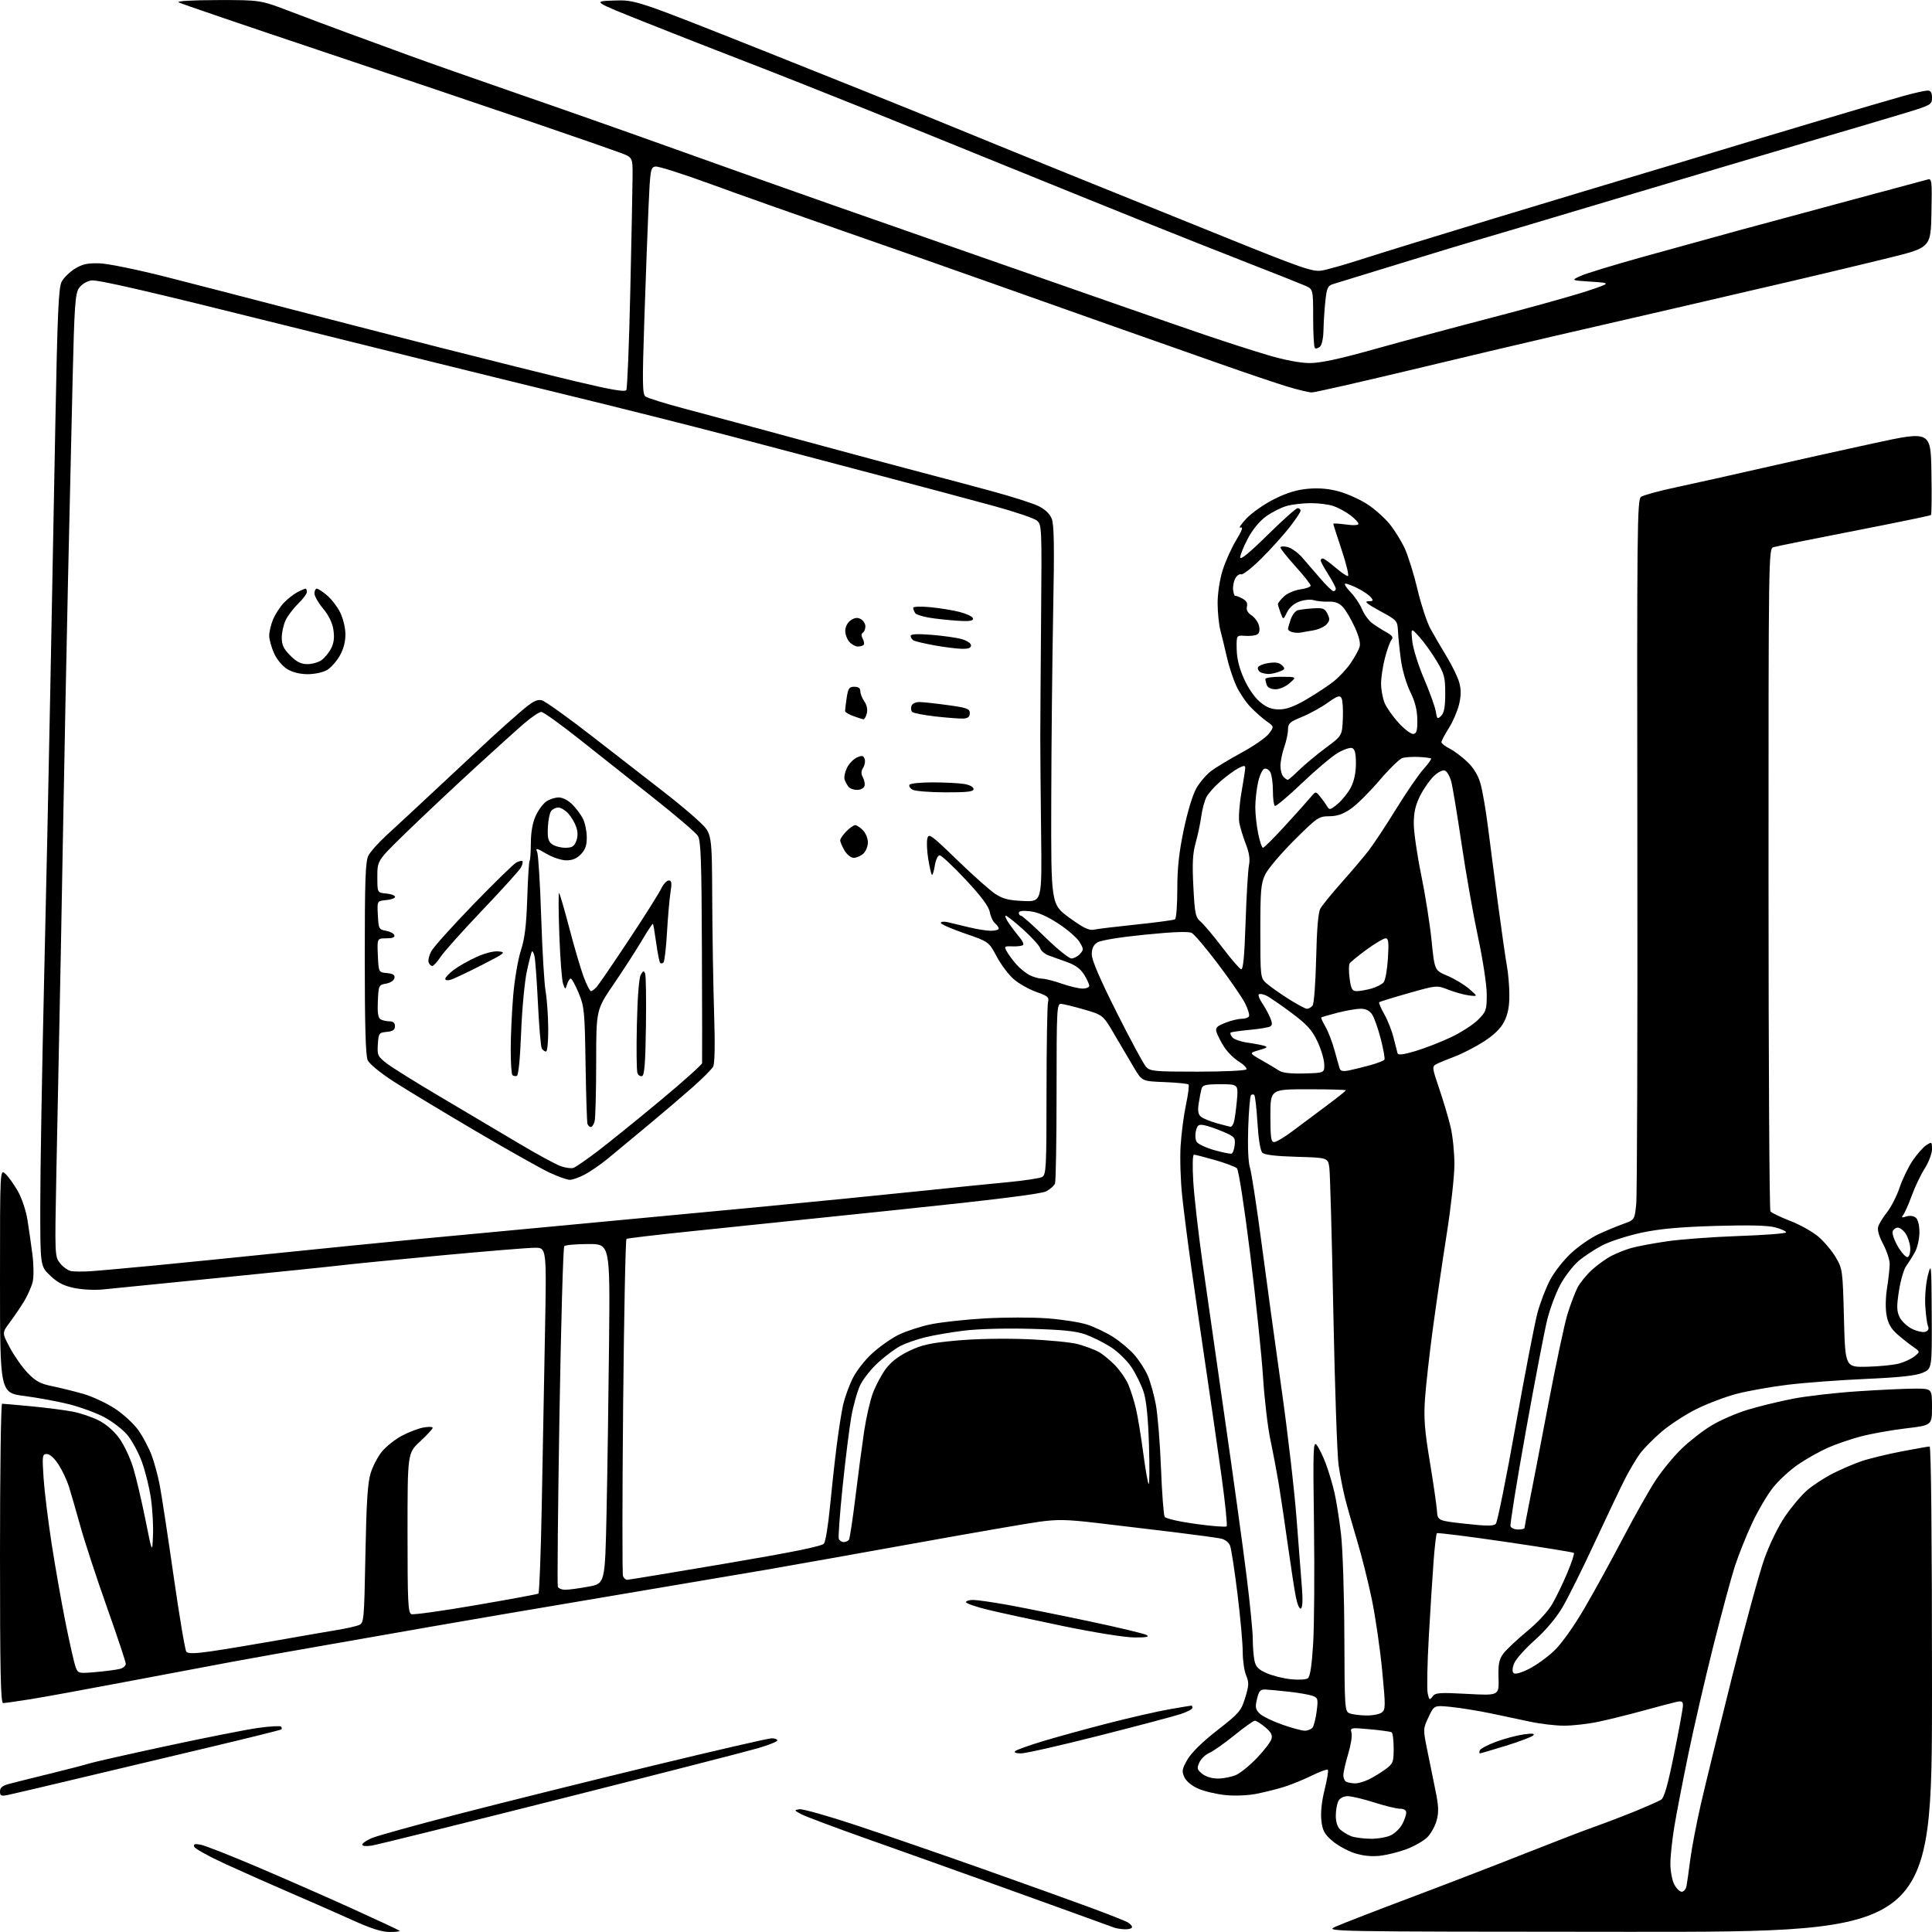 <?xml version="1.0" encoding="UTF-8" standalone="no"?>
<svg 
  version="1.1" 
  xmlns="http://www.w3.org/2000/svg" 
  xmlns:xlink="http://www.w3.org/1999/xlink" 
  xmlns:svg="http://www.w3.org/2000/svg"
  xmlns:rdf="http://www.w3.org/1999/02/22-rdf-syntax-ns#"
  xmlns:cc="http://creativecommons.org/ns#"
  xmlns:dc="http://purl.org/dc/elements/1.1/"
  viewBox="0 0 768 768"
  width="768"
  height="768"
>
<style>svg {background-color: white; }</style>"
<path stroke="none" fill="black" fill-rule="evenodd" d="M154.92,768.00C151.83,767.99 147.50,766.63 140.50,763.46C135.00,760.97 124.20,756.22 116.50,752.90C108.80,749.59 96.91,744.31 90.08,741.19C83.24,738.06 77.45,734.87 77.19,734.10C76.84,733.01 77.44,732.84 79.87,733.32C81.59,733.67 91.44,737.53 101.75,741.91C112.06,746.29 129.01,753.72 139.42,758.43C149.82,763.15 158.56,767.23 158.83,767.50C159.11,767.78 157.35,768.00 154.92,768.00zM647.25,767.93C526.50,767.86 526.50,767.86 531.00,765.84C533.48,764.73 547.20,759.41 561.50,754.03C575.80,748.64 596.16,740.80 606.74,736.59C617.32,732.39 629.69,727.63 634.24,726.02C638.78,724.40 646.10,721.60 650.50,719.79C654.90,717.97 659.28,716.03 660.24,715.46C661.54,714.69 662.90,709.95 665.49,697.17C667.42,687.68 669.00,679.02 669.00,677.94C669.00,676.30 668.53,676.07 666.25,676.57C664.74,676.91 658.77,678.48 653.00,680.07C647.23,681.65 639.21,683.63 635.18,684.47C631.16,685.31 625.09,685.99 621.68,685.98C618.28,685.97 612.35,685.28 608.50,684.45C604.65,683.61 597.45,682.09 592.50,681.07C587.55,680.05 580.48,678.91 576.79,678.53C570.08,677.85 570.08,677.85 567.87,682.56C565.69,687.19 565.68,687.38 567.29,695.38C568.19,699.85 569.67,707.10 570.57,711.50C571.88,717.85 571.99,720.35 571.10,723.62C570.49,725.88 568.82,728.90 567.39,730.33C565.96,731.76 562.25,733.89 559.15,735.06C556.04,736.22 551.20,737.42 548.39,737.72C544.99,738.07 541.59,737.69 538.26,736.59C535.50,735.67 531.57,733.47 529.52,731.71C526.45,729.05 525.72,727.66 525.26,723.65C524.92,720.55 525.38,716.12 526.55,711.42C527.56,707.37 528.14,703.81 527.84,703.51C527.54,703.20 524.64,704.26 521.40,705.85C518.15,707.44 513.25,709.44 510.50,710.30C507.75,711.17 502.81,712.40 499.53,713.05C496.01,713.75 490.90,713.96 487.06,713.57C483.49,713.20 478.64,712.05 476.29,711.01C473.72,709.87 471.52,708.04 470.79,706.43C469.72,704.08 469.88,703.19 472.03,699.44C473.59,696.74 477.97,692.43 483.88,687.82C492.65,680.98 493.38,680.13 494.99,674.86C496.49,669.97 496.53,668.80 495.36,666.00C494.61,664.22 494.00,660.01 494.00,656.64C494.00,653.26 493.07,642.90 491.92,633.61C490.78,624.33 489.46,615.71 488.98,614.46C488.47,613.11 486.97,611.94 485.31,611.60C483.76,611.27 475.30,610.12 466.50,609.04C457.70,607.97 444.03,606.33 436.13,605.41C424.10,604.00 420.35,603.93 413.13,604.92C408.38,605.57 386.05,609.44 363.50,613.51C340.95,617.58 314.40,622.30 304.50,624.01C294.60,625.71 265.12,630.69 239.00,635.09C212.88,639.48 182.50,644.66 171.50,646.60C160.50,648.54 141.38,651.89 129.00,654.05C116.62,656.20 100.20,659.13 92.50,660.55C84.80,661.97 65.68,665.57 50.00,668.55C34.32,671.53 17.23,674.65 12.00,675.48C6.78,676.31 1.94,676.99 1.25,677.00C0.26,677.00 0.00,664.44 0.00,617.50C0.00,584.77 0.37,558.00 0.83,558.00C1.28,558.00 6.57,558.47 12.58,559.04C18.58,559.61 25.98,560.57 29.00,561.16C32.02,561.75 36.64,563.31 39.25,564.64C42.17,566.11 45.32,568.85 47.41,571.73C49.28,574.31 51.78,579.59 52.95,583.46C54.13,587.33 56.30,596.58 57.79,604.00C60.50,617.50 60.50,617.50 60.81,610.50C60.99,606.65 60.62,599.95 59.99,595.60C59.36,591.26 57.72,584.65 56.34,580.93C54.96,577.20 52.32,572.40 50.49,570.26C48.65,568.11 44.53,564.98 41.33,563.29C38.12,561.60 31.87,559.31 27.43,558.20C22.99,557.09 15.00,555.62 9.68,554.92C0.00,553.65 0.00,553.65 0.00,509.17C0.00,464.69 0.00,464.69 2.12,466.60C3.28,467.64 5.50,470.72 7.06,473.44C8.67,476.26 10.33,481.19 10.92,484.94C11.49,488.55 12.38,494.73 12.89,498.69C13.40,502.64 13.46,507.46 13.02,509.41C12.58,511.35 11.05,514.87 9.62,517.22C8.19,519.57 5.61,523.37 3.90,525.65C0.78,529.81 0.78,529.81 3.96,535.78C5.71,539.06 8.89,543.57 11.03,545.79C14.16,549.05 16.04,550.07 20.71,551.02C23.89,551.67 29.48,553.05 33.12,554.09C36.76,555.13 42.51,557.83 45.89,560.08C49.27,562.34 53.45,566.24 55.17,568.75C56.90,571.26 59.18,575.60 60.25,578.41C61.31,581.21 62.79,586.65 63.52,590.50C64.25,594.35 66.72,610.55 69.01,626.50C71.29,642.44 73.57,655.98 74.07,656.59C74.74,657.39 77.39,657.35 83.74,656.45C88.56,655.76 100.38,653.81 110.00,652.11C119.62,650.41 130.43,648.53 134.00,647.95C137.57,647.36 141.45,646.49 142.62,646.02C144.68,645.18 144.75,644.49 145.26,617.83C145.66,596.89 146.16,589.33 147.37,585.50C148.23,582.75 150.26,578.91 151.87,576.97C153.47,575.02 156.97,572.25 159.64,570.80C162.32,569.35 166.19,567.86 168.25,567.47C170.31,567.09 172.00,567.14 172.00,567.58C172.00,568.02 169.75,570.46 167.00,573.00C162.00,577.62 162.00,577.62 162.00,609.34C162.00,636.78 162.20,641.14 163.52,641.65C164.35,641.97 175.90,640.36 189.18,638.07C202.46,635.79 213.64,633.72 214.02,633.49C214.40,633.25 215.00,617.41 215.36,598.28C215.71,579.15 216.29,548.31 216.64,529.75C217.28,496.00 217.28,496.00 212.64,496.00C210.09,496.00 193.49,497.36 175.75,499.01C158.01,500.67 139.90,502.46 135.50,502.99C131.10,503.52 109.28,505.76 87.00,507.97C64.72,510.18 43.95,512.26 40.83,512.58C37.72,512.91 32.64,512.65 29.54,512.01C25.33,511.13 22.92,509.90 19.96,507.08C16.00,503.31 16.00,503.31 16.01,478.90C16.01,465.48 16.69,425.93 17.50,391.00C18.32,356.07 19.44,303.54 19.99,274.25C20.55,244.96 21.45,197.12 22.01,167.94C22.83,124.70 23.29,114.35 24.48,112.03C25.29,110.47 27.65,108.14 29.73,106.85C32.71,105.00 34.75,104.54 39.50,104.68C42.96,104.78 54.61,107.17 67.00,110.33C78.83,113.35 99.75,118.75 113.50,122.34C127.25,125.93 154.70,133.00 174.50,138.05C194.30,143.09 218.99,149.25 229.37,151.72C243.11,154.99 248.45,155.90 248.97,155.05C249.37,154.41 250.08,136.70 250.55,115.69C251.03,94.69 251.44,74.14 251.46,70.04C251.50,62.57 251.50,62.57 246.50,60.69C243.75,59.66 227.78,54.12 211.00,48.38C194.22,42.65 156.20,29.82 126.50,19.88C96.80,9.94 71.83,1.42 71.00,0.94C70.10,0.41 76.29,0.05 86.50,0.03C103.50,0.00 103.50,0.00 115.50,4.59C122.10,7.11 132.22,10.91 138.00,13.02C143.78,15.14 154.80,19.17 162.50,22.00C170.20,24.82 189.55,31.63 205.50,37.13C221.45,42.63 250.03,52.69 269.00,59.50C287.98,66.30 315.65,76.12 330.50,81.33C345.35,86.54 373.11,96.25 392.20,102.91C411.28,109.57 435.36,117.98 445.70,121.60C456.04,125.21 471.02,130.40 479.00,133.12C486.98,135.83 498.23,139.46 504.00,141.17C510.47,143.09 516.80,144.30 520.50,144.32C524.83,144.35 532.07,142.80 546.50,138.76C557.50,135.68 578.82,129.95 593.89,126.03C608.95,122.11 625.60,117.46 630.89,115.70C640.50,112.50 640.50,112.50 632.50,111.97C624.50,111.45 624.50,111.45 628.27,109.70C630.34,108.74 641.59,105.30 653.27,102.06C664.94,98.81 681.92,94.12 691.00,91.64C700.08,89.16 720.33,83.69 736.00,79.49C751.67,75.29 765.30,71.62 766.28,71.35C767.93,70.88 768.04,71.83 767.78,84.64C767.50,98.42 767.50,98.42 750.50,102.60C741.15,104.90 724.50,108.88 713.50,111.45C702.50,114.03 680.90,119.04 665.50,122.60C650.10,126.16 628.50,131.14 617.50,133.67C606.50,136.20 580.86,142.26 560.53,147.14C540.20,152.01 522.61,156.00 521.46,156.00C520.30,156.00 515.79,154.91 511.43,153.58C507.07,152.25 495.18,148.23 485.00,144.64C474.82,141.05 455.70,134.32 442.50,129.67C429.30,125.02 408.15,117.53 395.50,113.02C382.85,108.51 356.52,99.27 337.00,92.48C317.48,85.69 292.76,76.94 282.08,73.02C271.40,69.11 261.72,66.04 260.58,66.20C258.61,66.48 258.46,67.32 257.79,82.50C257.40,91.30 256.65,111.55 256.12,127.50C255.30,152.20 255.36,156.66 256.57,157.61C257.36,158.22 264.41,160.42 272.25,162.49C280.09,164.57 301.80,170.42 320.50,175.50C339.20,180.57 360.12,186.19 367.00,187.98C373.88,189.78 386.02,193.01 394.00,195.17C401.98,197.34 410.37,200.00 412.64,201.09C415.32,202.37 417.24,204.16 418.05,206.12C419.02,208.47 419.16,216.88 418.65,243.33C418.29,262.12 417.94,295.95 417.89,318.50C417.79,359.50 417.79,359.50 425.06,364.79C430.75,368.93 432.90,369.97 434.92,369.54C436.34,369.24 443.95,368.32 451.84,367.50C459.73,366.68 466.59,365.75 467.09,365.44C467.59,365.13 468.00,359.74 468.00,353.46C468.00,345.03 468.67,338.81 470.57,329.77C472.08,322.57 474.16,315.76 475.60,313.28C476.94,310.97 479.54,307.93 481.36,306.54C483.19,305.15 488.65,301.85 493.51,299.21C498.37,296.58 503.28,293.17 504.42,291.63C506.50,288.84 506.50,288.84 503.50,286.72C501.85,285.54 498.96,282.99 497.08,281.04C495.20,279.09 492.64,275.25 491.38,272.50C490.13,269.75 488.44,264.57 487.64,261.00C486.83,257.43 485.70,252.70 485.11,250.50C484.53,248.30 484.04,243.51 484.02,239.86C484.01,236.01 484.83,230.53 485.96,226.86C487.04,223.36 489.46,217.95 491.34,214.83C493.75,210.83 494.28,209.32 493.13,209.72C492.23,210.04 493.30,208.40 495.50,206.09C497.70,203.77 502.72,200.28 506.66,198.33C511.79,195.79 515.64,194.64 520.23,194.27C524.62,193.92 528.51,194.29 532.57,195.45C535.83,196.38 540.80,198.65 543.62,200.49C546.44,202.34 550.36,205.83 552.34,208.24C554.33,210.66 557.07,215.09 558.44,218.08C559.81,221.08 562.08,228.39 563.48,234.33C564.89,240.28 567.18,247.25 568.57,249.82C569.96,252.39 572.89,257.43 575.07,261.00C577.25,264.57 579.51,269.24 580.09,271.37C580.85,274.16 580.82,276.59 579.99,280.06C579.35,282.71 577.52,286.94 575.92,289.47C574.31,292.00 573.00,294.49 573.00,295.01C573.00,295.53 574.46,296.68 576.25,297.58C578.04,298.48 581.21,300.86 583.29,302.86C585.81,305.26 587.57,308.18 588.52,311.50C589.31,314.25 590.66,322.12 591.53,329.00C592.40,335.88 594.21,349.82 595.57,360.00C596.92,370.18 598.47,380.95 599.01,383.93C599.56,386.92 600.00,392.23 600.00,395.72C600.00,400.15 599.38,403.29 597.95,406.09C596.57,408.81 593.95,411.37 589.85,414.02C586.52,416.17 581.30,418.86 578.26,420.00C575.22,421.14 571.93,422.50 570.93,423.04C569.23,423.95 569.29,424.49 572.11,432.75C573.75,437.56 575.79,444.43 576.64,448.00C577.49,451.57 578.17,458.32 578.15,463.00C578.13,467.68 576.74,480.17 575.06,490.76C573.39,501.36 570.92,518.23 569.57,528.26C568.22,538.29 566.82,550.77 566.46,556.00C565.93,563.71 566.29,568.42 568.37,581.00C569.78,589.52 571.05,598.30 571.21,600.50C571.50,604.50 571.50,604.50 582.50,605.72C591.13,606.67 593.74,606.67 594.62,605.72C595.24,605.05 598.76,587.62 602.44,567.00C606.13,546.38 610.04,526.14 611.13,522.04C612.22,517.93 614.51,511.94 616.22,508.73C617.93,505.52 621.73,500.70 624.67,498.02C627.60,495.34 632.36,492.04 635.25,490.70C638.14,489.35 642.59,487.50 645.14,486.58C649.78,484.92 649.78,484.92 650.42,478.71C650.78,475.29 650.98,410.90 650.87,335.60C650.70,209.76 650.81,198.61 652.32,197.51C653.22,196.85 659.71,195.09 666.73,193.60C673.75,192.10 689.17,188.67 701.00,185.96C712.83,183.25 732.62,178.85 745.00,176.17C767.50,171.31 767.50,171.31 767.77,187.79C767.93,196.86 767.85,204.48 767.60,204.73C767.36,204.98 753.57,207.82 736.98,211.05C720.38,214.29 705.94,217.20 704.90,217.53C703.05,218.12 703.00,221.36 703.02,349.32C703.02,421.47 703.36,480.96 703.77,481.53C704.17,482.10 707.70,483.80 711.61,485.32C715.52,486.83 720.58,489.66 722.87,491.62C725.15,493.57 728.25,497.27 729.76,499.83C732.43,504.39 732.51,504.97 733.00,524.00C733.50,543.50 733.50,543.50 742.22,543.30C747.02,543.18 752.71,542.62 754.88,542.03C757.04,541.45 759.82,540.15 761.06,539.15C763.31,537.33 763.31,537.33 760.55,535.41C759.03,534.36 756.22,532.14 754.30,530.47C751.77,528.27 750.58,526.22 749.96,522.97C749.45,520.29 749.52,515.89 750.13,512.00C750.70,508.43 751.17,504.15 751.18,502.49C751.19,500.84 750.02,497.27 748.59,494.57C746.92,491.43 746.21,488.91 746.62,487.58C746.98,486.43 748.58,483.83 750.19,481.79C751.79,479.75 754.03,475.34 755.16,471.99C756.29,468.64 758.63,463.82 760.36,461.28C762.09,458.74 764.51,456.01 765.75,455.21C767.91,453.81 768.00,453.88 768.00,456.84C768.00,458.54 766.70,461.98 765.12,464.47C763.53,466.97 761.21,471.83 759.96,475.26C758.70,478.69 757.19,482.13 756.59,482.89C755.72,484.03 755.94,484.15 757.81,483.56C759.17,483.13 760.68,483.32 761.55,484.04C762.44,484.78 763.00,487.05 763.00,489.87C763.00,492.42 762.21,495.92 761.25,497.66C760.29,499.40 758.72,501.89 757.77,503.20C756.82,504.52 755.51,508.97 754.87,513.10C753.91,519.27 753.95,521.13 755.10,523.55C755.87,525.17 758.13,527.30 760.12,528.27C762.11,529.24 764.50,529.75 765.43,529.39C766.53,528.96 766.87,528.19 766.40,527.12C766.01,526.23 765.53,522.58 765.32,519.00C765.11,515.36 765.57,510.08 766.36,507.00C767.72,501.73 767.78,502.40 767.89,522.80C768.00,544.10 768.00,544.10 764.25,545.71C761.55,546.86 755.16,547.55 741.50,548.15C731.05,548.62 717.10,549.66 710.50,550.48C703.90,551.29 694.90,552.89 690.50,554.03C686.10,555.17 678.90,557.88 674.50,560.05C670.10,562.22 663.80,566.31 660.50,569.14C657.20,571.97 653.32,575.91 651.88,577.89C650.44,579.88 647.87,584.20 646.16,587.50C644.45,590.80 638.99,602.26 634.02,612.96C629.05,623.66 623.19,635.44 620.99,639.13C618.56,643.23 614.31,648.24 610.10,651.98C606.30,655.36 602.63,659.47 601.95,661.12C601.17,663.00 601.06,664.46 601.66,665.06C602.25,665.65 604.52,665.05 607.76,663.43C610.60,662.02 615.13,658.75 617.82,656.18C620.75,653.38 625.53,646.68 629.73,639.50C633.59,632.90 640.52,620.30 645.12,611.50C649.73,602.70 655.57,592.35 658.10,588.50C660.63,584.65 665.24,579.02 668.35,576.00C671.45,572.98 676.81,568.79 680.25,566.71C683.69,564.62 690.19,561.79 694.70,560.41C699.21,559.04 707.31,557.06 712.70,556.02C718.09,554.97 729.69,553.64 738.48,553.06C747.27,552.48 757.51,552.00 761.23,552.00C768.00,552.00 768.00,552.00 768.00,559.28C768.00,566.57 768.00,566.57 757.63,567.80C751.93,568.48 743.93,569.90 739.86,570.97C735.79,572.03 729.83,574.07 726.62,575.49C723.42,576.91 718.13,579.87 714.88,582.08C711.63,584.29 707.11,588.43 704.83,591.30C702.55,594.16 698.79,600.55 696.48,605.50C694.17,610.45 691.11,618.10 689.67,622.50C688.24,626.90 684.41,641.08 681.15,654.00C677.90,666.92 673.42,686.27 671.20,697.00C668.98,707.73 666.45,720.80 665.58,726.06C664.71,731.31 664.00,737.97 664.00,740.86C664.00,743.74 664.69,747.43 665.53,749.05C666.36,750.67 667.71,752.00 668.51,752.00C669.31,752.00 670.16,750.99 670.41,749.75C670.65,748.51 671.32,743.81 671.89,739.29C672.47,734.78 674.36,724.88 676.09,717.29C677.83,709.71 683.43,686.85 688.54,666.50C693.65,646.15 699.44,625.00 701.41,619.50C703.48,613.73 706.95,606.63 709.63,602.72C712.17,598.99 716.11,594.34 718.38,592.38C720.65,590.42 725.20,587.45 728.50,585.77C731.79,584.10 736.91,581.89 739.86,580.88C742.82,579.86 749.93,578.12 755.67,577.01C761.41,575.91 766.53,575.00 767.05,575.00C767.64,575.00 768.00,611.27 768.00,671.50C768.00,768.00 768.00,768.00 647.25,767.93zM447.25,766.92C445.74,766.88 443.82,766.59 443.00,766.29C442.18,765.99 435.65,763.62 428.50,761.03C421.35,758.44 404.70,752.43 391.50,747.69C378.30,742.94 357.15,735.40 344.50,730.92C331.85,726.44 320.15,722.05 318.50,721.17C315.62,719.62 315.60,719.54 317.79,719.20C319.05,719.01 329.18,721.86 340.29,725.55C351.41,729.23 374.23,737.11 391.00,743.05C407.77,748.99 427.04,755.92 433.82,758.43C440.60,760.95 447.01,763.47 448.07,764.04C449.13,764.61 450.00,765.50 450.00,766.04C450.00,766.57 448.76,766.96 447.25,766.92zM147.79,733.65C145.58,734.00 144.00,733.85 144.00,733.28C144.00,732.74 145.69,731.57 147.75,730.68C149.81,729.79 165.52,725.43 182.66,721.00C199.80,716.56 234.21,708.00 259.13,701.97C284.05,695.94 305.46,691.00 306.72,691.00C307.97,691.00 309.00,691.38 309.00,691.85C309.00,692.31 305.51,693.71 301.25,694.95C296.99,696.20 261.57,705.28 222.54,715.13C183.51,724.98 149.87,733.32 147.79,733.65zM544.80,730.94C547.71,730.97 551.42,730.32 553.03,729.48C554.65,728.65 556.65,726.65 557.48,725.03C558.32,723.42 559.00,721.40 559.00,720.55C559.00,719.57 558.09,719.00 556.54,719.00C555.18,719.00 550.57,717.88 546.29,716.51C542.00,715.14 537.28,714.02 535.79,714.01C534.12,714.00 532.67,714.74 532.04,715.93C531.47,717.00 531.00,719.63 531.00,721.78C531.00,724.25 531.65,726.28 532.77,727.29C533.74,728.17 535.66,729.34 537.02,729.88C538.38,730.43 541.88,730.90 544.80,730.94zM3.25,713.50C0.43,714.07 0.00,713.89 0.00,712.12C0.00,710.60 0.97,709.82 3.75,709.09C5.81,708.54 13.12,706.72 20.00,705.03C26.88,703.35 33.85,701.53 35.50,701.00C37.15,700.47 51.01,697.34 66.30,694.05C81.59,690.76 97.91,687.53 102.56,686.88C107.22,686.23 111.32,685.99 111.68,686.35C112.04,686.71 112.13,687.20 111.89,687.45C111.64,687.69 97.95,691.09 81.47,694.99C64.99,698.89 41.38,704.50 29.00,707.46C16.62,710.42 5.04,713.13 3.25,713.50zM538.60,708.92C539.75,708.96 542.22,708.26 544.10,707.36C545.97,706.45 548.96,704.63 550.75,703.31C553.78,701.06 554.00,700.49 554.00,695.01C554.00,691.77 553.64,688.89 553.19,688.62C552.75,688.34 548.85,687.80 544.53,687.41C536.84,686.71 536.70,686.74 537.25,688.85C537.56,690.04 536.96,693.82 535.91,697.25C534.87,700.69 534.01,704.48 534.01,705.67C534.00,706.86 534.56,708.06 535.25,708.34C535.94,708.62 537.44,708.88 538.60,708.92zM484.14,707.00C486.30,707.00 489.51,706.37 491.28,705.61C493.05,704.85 496.80,701.81 499.61,698.86C502.43,695.91 505.03,692.54 505.40,691.36C505.90,689.74 505.32,688.60 502.95,686.61C501.24,685.18 499.39,684.00 498.84,684.00C498.29,684.00 494.61,686.61 490.67,689.81C486.72,693.01 482.26,696.15 480.74,696.80C479.21,697.44 477.43,699.16 476.77,700.60C475.71,702.93 475.84,703.45 477.90,705.12C479.29,706.25 481.79,707.00 484.14,707.00zM405.90,697.00C403.90,697.00 402.97,696.64 403.55,696.10C404.07,695.60 409.00,693.83 414.50,692.17C420.00,690.51 431.63,687.31 440.35,685.06C449.06,682.82 460.03,680.31 464.73,679.49C469.42,678.67 473.43,678.00 473.63,678.00C473.83,678.00 474.00,678.41 474.00,678.92C474.00,679.43 471.86,680.54 469.25,681.39C466.64,682.25 452.06,686.11 436.85,689.97C421.64,693.84 407.71,697.00 405.90,697.00zM588.29,697.00C588.04,697.00 588.01,696.47 588.22,695.83C588.44,695.19 591.30,693.65 594.59,692.42C597.88,691.19 602.81,689.87 605.54,689.48C609.08,688.97 610.21,689.08 609.48,689.85C608.93,690.44 604.03,692.30 598.61,693.97C593.19,695.63 588.55,697.00 588.29,697.00zM518.63,687.98C519.80,687.99 521.20,687.44 521.74,686.75C522.29,686.06 523.03,683.13 523.40,680.24C524.02,675.38 523.90,674.91 521.79,674.13C520.53,673.67 516.35,672.93 512.50,672.50C508.65,672.07 504.40,671.67 503.05,671.61C501.01,671.52 500.45,672.13 499.68,675.35C498.90,678.59 499.06,679.50 500.68,681.13C501.75,682.19 505.74,684.16 509.56,685.51C513.38,686.86 517.46,687.97 518.63,687.98zM543.06,681.93C545.57,681.97 548.36,681.44 549.27,680.75C550.80,679.60 550.81,678.31 549.43,664.00C548.61,655.48 546.78,642.88 545.37,636.00C543.96,629.12 541.31,618.55 539.49,612.50C537.66,606.45 535.49,598.80 534.66,595.50C533.83,592.20 532.69,586.35 532.12,582.50C531.55,578.65 530.61,551.42 530.03,522.00C529.46,492.57 528.74,466.63 528.45,464.35C527.91,460.20 527.91,460.20 515.50,459.85C507.10,459.61 502.68,459.08 501.81,458.21C501.01,457.41 500.26,452.86 499.86,446.39C499.50,440.61 498.94,435.60 498.60,435.27C498.27,434.94 497.68,434.98 497.29,435.37C496.91,435.76 496.40,441.63 496.18,448.42C495.93,455.85 496.20,462.10 496.87,464.13C497.47,465.98 499.57,479.65 501.53,494.50C503.49,509.35 507.07,535.45 509.48,552.50C511.90,569.55 514.58,592.73 515.43,604.00C516.29,615.27 517.25,627.71 517.57,631.64C517.92,635.98 517.76,639.03 517.15,639.41C516.57,639.77 515.71,637.82 515.11,634.76C514.54,631.87 513.13,622.75 511.98,614.50C510.84,606.25 509.23,595.45 508.42,590.50C507.61,585.55 506.08,577.45 505.03,572.50C503.97,567.55 502.64,556.30 502.08,547.50C501.52,538.70 499.22,516.65 496.97,498.50C494.61,479.46 492.37,465.04 491.69,464.40C491.03,463.80 487.12,462.34 483.00,461.15C478.88,459.96 475.09,459.00 474.60,459.00C474.08,459.00 473.97,463.54 474.35,469.75C474.71,475.66 476.33,489.95 477.96,501.50C479.59,513.05 483.65,541.40 486.98,564.50C490.32,587.60 494.16,615.46 495.52,626.42C496.89,637.37 498.00,648.68 498.00,651.54C498.00,654.41 498.29,658.21 498.65,660.00C499.17,662.59 500.14,663.62 503.48,665.09C505.78,666.11 510.10,667.20 513.08,667.52C516.06,667.83 519.11,667.68 519.85,667.18C520.79,666.54 521.44,662.34 522.00,653.38C522.43,646.30 522.58,625.20 522.33,606.50C521.91,575.54 522.01,572.67 523.43,574.44C524.29,575.51 525.93,578.86 527.06,581.89C528.19,584.92 529.74,590.12 530.50,593.45C531.26,596.78 532.43,604.23 533.09,610.00C533.76,615.77 534.35,633.95 534.40,650.40C534.50,679.32 534.57,680.32 536.50,681.08C537.60,681.51 540.55,681.89 543.06,681.93zM569.45,674.40C570.57,672.86 572.06,672.75 583.30,673.35C595.89,674.03 595.89,674.03 595.69,667.10C595.53,661.42 595.88,659.65 597.61,657.33C598.76,655.78 602.98,651.80 606.98,648.50C611.33,644.92 615.41,640.49 617.12,637.50C618.70,634.75 621.38,629.19 623.07,625.15C624.76,621.11 625.91,617.58 625.64,617.31C625.37,617.03 613.12,615.05 598.41,612.90C583.71,610.74 571.46,609.21 571.19,609.48C570.91,609.76 570.33,614.60 569.90,620.24C569.47,625.88 568.61,639.41 567.99,650.30C567.37,661.19 567.16,671.46 567.53,673.12C568.12,675.83 568.31,675.95 569.45,674.40zM38.28,664.65C42.25,664.30 46.51,663.73 47.75,663.39C48.99,663.05 50.00,662.15 50.00,661.39C50.00,660.64 46.63,650.53 42.52,638.93C38.41,627.32 33.64,612.81 31.94,606.67C30.23,600.52 28.18,593.43 27.39,590.91C26.59,588.38 24.73,584.44 23.25,582.16C21.62,579.65 19.79,578.00 18.63,578.00C16.81,578.00 16.74,578.57 17.32,587.52C17.67,592.75 19.12,604.56 20.54,613.77C21.97,622.97 24.47,637.15 26.10,645.28C27.73,653.40 29.52,661.23 30.06,662.67C31.05,665.25 31.16,665.28 38.28,664.65zM451.00,650.92C447.30,650.91 435.24,648.99 423.00,646.47C411.18,644.03 397.56,641.08 392.75,639.91C387.94,638.74 384.00,637.38 384.00,636.89C384.00,636.40 385.27,636.00 386.83,636.00C388.38,636.00 394.57,636.89 400.58,637.97C406.58,639.06 421.08,641.97 432.79,644.45C444.50,646.92 454.85,649.39 455.79,649.94C457.05,650.68 455.79,650.93 451.00,650.92zM224.86,631.95C226.31,631.93 230.43,631.36 234.00,630.70C240.50,629.49 240.50,629.49 241.11,601.49C241.44,586.10 241.89,555.73 242.11,534.00C242.50,494.50 242.50,494.50 233.81,494.52C229.03,494.54 224.76,494.91 224.31,495.35C223.86,495.80 223.00,526.16 222.39,562.83C221.78,599.50 221.49,630.06 221.75,630.75C222.01,631.44 223.40,631.98 224.86,631.95zM249.36,627.99C249.99,627.98 267.59,625.08 288.48,621.53C315.34,616.98 326.78,614.65 327.56,613.58C328.17,612.76 329.21,606.32 329.89,599.29C330.56,592.26 331.76,581.33 332.56,575.00C333.36,568.67 334.51,561.25 335.13,558.50C335.75,555.75 337.42,551.10 338.83,548.16C340.31,545.11 343.68,540.75 346.71,537.99C349.62,535.32 354.37,531.99 357.27,530.57C360.17,529.15 365.88,527.29 369.95,526.44C374.02,525.60 383.68,524.53 391.42,524.09C399.17,523.64 410.34,523.62 416.25,524.06C422.16,524.49 429.36,525.62 432.25,526.57C435.14,527.52 439.75,529.73 442.50,531.48C445.25,533.23 449.03,536.40 450.89,538.53C452.76,540.66 455.15,544.34 456.19,546.70C457.24,549.07 458.71,554.27 459.45,558.26C460.20,562.24 461.13,573.65 461.51,583.62C461.90,593.58 462.56,602.29 462.98,602.97C463.41,603.66 468.86,604.90 475.34,605.79C481.72,606.67 487.24,607.10 487.60,606.74C487.95,606.38 487.04,597.41 485.57,586.79C484.09,576.18 481.35,557.15 479.47,544.50C477.59,531.85 474.94,513.62 473.59,504.00C472.23,494.38 470.59,481.55 469.94,475.50C469.29,469.45 469.00,460.45 469.31,455.50C469.61,450.55 470.58,443.17 471.45,439.10C472.32,435.03 472.77,431.43 472.44,431.10C472.11,430.77 467.82,430.34 462.92,430.15C454.00,429.80 454.00,429.80 450.91,424.65C449.21,421.82 445.72,415.90 443.16,411.50C438.50,403.50 438.50,403.50 431.00,401.31C426.88,400.11 422.71,399.09 421.75,399.06C420.12,399.00 420.00,401.31 420.00,433.92C420.00,453.12 419.72,469.56 419.38,470.46C419.04,471.35 417.44,472.75 415.83,473.59C413.84,474.62 394.71,476.99 355.70,481.04C324.24,484.31 287.53,488.12 274.13,489.51C260.72,490.90 249.43,492.23 249.04,492.47C248.65,492.72 248.05,522.65 247.70,558.98C247.36,595.32 247.34,625.71 247.65,626.52C247.96,627.34 248.73,628.00 249.36,627.99zM335.41,613.00C336.22,613.00 337.16,612.56 337.49,612.02C337.82,611.47 338.99,603.71 340.09,594.77C341.18,585.82 342.73,574.14 343.53,568.81C344.33,563.48 345.89,556.71 346.99,553.76C348.09,550.81 350.37,546.53 352.06,544.23C354.13,541.42 357.14,539.09 361.31,537.07C366.44,534.59 369.65,533.88 380.00,532.91C387.45,532.21 398.77,531.98 408.00,532.34C416.52,532.68 425.75,533.57 428.50,534.32C431.25,535.07 434.85,536.40 436.50,537.26C438.15,538.13 441.17,540.56 443.20,542.67C445.24,544.78 447.66,548.30 448.58,550.50C449.51,552.70 450.85,556.98 451.57,560.02C452.28,563.05 453.57,570.88 454.43,577.43C455.29,583.97 456.27,589.59 456.61,589.91C456.95,590.23 457.00,583.30 456.74,574.50C456.41,563.82 455.71,556.82 454.65,553.45C453.76,550.68 451.60,546.24 449.84,543.58C448.04,540.86 444.42,537.32 441.56,535.49C438.76,533.70 434.23,531.44 431.48,530.46C427.74,529.13 422.33,528.57 409.70,528.23C399.78,527.96 388.92,528.25 383.20,528.95C377.86,529.61 370.83,530.82 367.56,531.65C364.29,532.48 359.99,533.98 358.01,535.00C356.02,536.01 352.09,538.91 349.28,541.44C346.46,543.97 343.19,548.05 342.00,550.50C340.82,552.94 339.20,558.67 338.40,563.22C337.61,567.78 336.05,580.26 334.95,590.97C333.85,601.67 333.17,611.01 333.44,611.72C333.72,612.42 334.60,613.00 335.41,613.00zM603.47,608.00C604.86,608.00 606.00,607.75 606.00,607.44C606.00,607.14 606.88,602.52 607.95,597.19C609.02,591.86 612.38,574.43 615.42,558.45C618.46,542.47 621.91,526.27 623.08,522.45C624.26,518.63 626.04,513.89 627.04,511.93C628.04,509.97 630.67,506.73 632.88,504.73C635.10,502.72 638.62,500.22 640.70,499.16C642.79,498.09 646.30,496.71 648.50,496.09C650.70,495.46 657.00,494.28 662.50,493.46C668.00,492.65 680.94,491.69 691.25,491.33C701.56,490.98 710.00,490.32 710.00,489.88C710.00,489.44 708.09,488.55 705.75,487.92C702.83,487.12 695.38,486.93 682.00,487.32C667.81,487.74 659.81,488.47 652.63,489.99C647.21,491.15 640.23,493.38 637.13,494.95C634.04,496.53 629.67,499.40 627.43,501.33C625.19,503.27 621.92,507.54 620.17,510.84C618.41,514.13 616.10,520.35 615.03,524.66C613.96,528.97 610.13,548.92 606.53,568.99C602.92,589.06 600.19,606.05 600.45,606.74C600.72,607.43 602.08,608.00 603.47,608.00zM36.00,505.33C39.02,505.14 50.95,504.06 62.50,502.95C74.05,501.83 96.32,499.59 112.00,497.97C127.68,496.35 152.43,493.88 167.00,492.48C181.57,491.09 207.90,488.62 225.50,486.99C243.10,485.36 276.40,482.22 299.50,480.02C322.60,477.81 352.07,474.90 365.00,473.54C377.93,472.18 393.89,470.57 400.48,469.95C407.07,469.33 413.26,468.40 414.23,467.88C415.87,467.00 416.00,464.44 416.01,433.71C416.02,415.45 416.29,399.52 416.61,398.33C417.12,396.44 416.51,395.91 412.00,394.33C409.14,393.32 405.13,391.07 403.08,389.33C401.03,387.58 397.94,383.50 396.21,380.25C393.07,374.35 393.07,374.35 383.53,371.06C378.29,369.26 374.00,367.37 374.00,366.87C374.00,366.37 375.24,366.24 376.75,366.59C378.26,366.93 382.04,367.84 385.14,368.60C388.25,369.37 392.19,370.00 393.89,370.00C395.60,370.00 397.00,369.61 397.00,369.12C397.00,368.64 396.34,367.69 395.53,367.02C394.72,366.35 393.78,364.33 393.44,362.53C393.01,360.25 390.09,356.33 383.82,349.63C378.86,344.33 374.23,340.00 373.53,340.00C372.81,340.00 371.97,341.80 371.59,344.13C371.23,346.41 370.71,348.04 370.44,347.77C370.16,347.50 369.51,344.66 368.99,341.46C368.47,338.27 368.31,334.60 368.64,333.30C369.18,331.14 370.14,331.83 380.55,341.92C386.77,347.95 393.59,354.00 395.68,355.37C398.69,357.33 401.06,357.92 406.84,358.16C414.19,358.48 414.19,358.48 413.86,331.49C413.68,316.64 413.53,299.55 413.53,293.50C413.54,287.45 413.68,265.86 413.85,245.53C414.16,209.36 414.13,208.52 412.14,206.91C411.02,206.00 403.44,203.44 395.30,201.20C387.16,198.97 366.77,193.52 350.00,189.10C333.23,184.67 306.68,177.66 291.00,173.53C275.32,169.40 244.72,161.70 223.00,156.43C201.28,151.16 151.10,138.75 111.50,128.87C59.12,115.79 38.61,111.05 36.24,111.49C34.31,111.85 32.31,113.12 31.33,114.62C29.91,116.78 29.55,121.97 28.89,149.83C28.46,167.80 27.64,203.88 27.05,230.00C26.47,256.12 25.56,302.02 25.03,332.00C24.50,361.98 23.83,397.30 23.54,410.50C23.26,423.70 22.74,449.12 22.39,467.00C21.76,499.20 21.77,499.52 23.90,502.18C25.07,503.66 27.04,505.05 28.27,505.28C29.50,505.50 32.98,505.53 36.00,505.33zM758.33,499.70C758.97,499.47 759.43,497.86 759.35,496.12C759.27,494.38 758.47,491.84 757.58,490.48C756.68,489.11 755.28,488.00 754.45,488.00C753.62,488.00 752.68,488.67 752.37,489.49C752.05,490.31 753.00,493.03 754.47,495.55C755.95,498.06 757.68,499.93 758.33,499.70zM226.51,469.00C225.41,469.00 221.67,467.66 218.22,466.03C214.76,464.39 201.48,456.91 188.72,449.40C175.95,441.88 161.41,433.10 156.41,429.87C151.21,426.51 146.83,422.91 146.16,421.45C145.34,419.66 145.00,407.63 145.00,380.90C145.00,349.66 145.26,342.40 146.45,340.10C147.25,338.55 150.51,334.91 153.70,331.99C156.89,329.08 166.25,320.39 174.50,312.68C182.75,304.97 191.97,296.36 195.00,293.54C198.03,290.73 203.30,286.03 206.71,283.09C211.70,278.82 213.41,277.89 215.36,278.38C216.71,278.71 226.06,285.41 236.15,293.27C246.24,301.12 258.77,310.85 264.00,314.90C269.23,318.95 275.64,324.32 278.25,326.84C283.00,331.42 283.00,331.42 283.12,357.46C283.19,371.78 283.53,392.20 283.87,402.82C284.27,415.04 284.13,422.82 283.50,423.99C282.95,425.00 279.35,428.63 275.50,432.04C271.65,435.45 263.55,442.37 257.50,447.40C251.45,452.44 244.25,458.41 241.50,460.66C238.75,462.91 234.71,465.70 232.51,466.87C230.32,468.04 227.62,469.00 226.51,469.00zM227.95,464.26C228.80,463.97 233.10,461.01 237.50,457.67C241.90,454.33 253.04,445.33 262.25,437.67C271.46,430.01 279.04,423.23 279.09,422.62C279.15,422.00 279.11,401.93 279.02,378.00C278.88,341.69 278.61,334.12 277.39,332.23C276.58,330.98 268.69,324.23 259.84,317.23C250.99,310.23 237.65,299.66 230.19,293.75C222.73,287.84 215.97,283.00 215.17,283.00C214.37,283.00 211.42,284.97 208.61,287.37C205.80,289.77 196.75,297.93 188.50,305.50C180.25,313.07 168.21,324.39 161.75,330.66C150.00,342.05 150.00,342.05 150.00,348.46C150.00,354.88 150.00,354.88 153.52,355.19C155.46,355.36 157.04,355.95 157.04,356.50C157.04,357.05 155.44,357.64 153.47,357.81C149.90,358.13 149.90,358.13 150.20,363.81C150.49,369.21 150.64,369.51 153.42,369.99C155.02,370.27 156.52,371.06 156.75,371.75C157.03,372.60 156.00,373.00 153.54,373.00C149.91,373.00 149.91,373.00 150.20,379.75C150.50,386.50 150.50,386.50 153.81,386.82C156.28,387.05 157.04,387.56 156.80,388.81C156.61,389.77 155.21,390.70 153.49,391.00C150.58,391.50 150.49,391.67 150.20,397.92C149.99,402.36 150.29,404.57 151.20,405.14C151.91,405.60 153.51,405.98 154.75,405.98C156.30,406.00 157.00,406.60 157.00,407.94C157.00,409.39 156.19,409.95 153.75,410.19C150.65,410.49 150.49,410.71 150.20,415.13C149.92,419.44 150.15,419.95 153.70,422.70C155.79,424.33 165.38,430.30 175.00,435.98C184.62,441.66 198.56,449.93 205.97,454.35C213.38,458.77 221.00,462.92 222.92,463.58C224.84,464.24 227.10,464.55 227.95,464.26zM489.50,458.59C490.05,458.46 490.64,456.91 490.81,455.16C491.10,452.22 490.77,451.83 486.31,449.92C483.67,448.78 480.28,447.61 478.80,447.31C476.48,446.85 476.00,447.17 475.40,449.54C475.02,451.06 475.15,453.03 475.70,453.90C476.25,454.78 479.36,456.25 482.60,457.17C485.85,458.08 488.95,458.72 489.50,458.59zM506.49,454.00C507.31,454.00 510.57,452.06 513.74,449.68C516.91,447.31 522.99,442.77 527.25,439.59C531.51,436.42 535.00,433.64 535.00,433.41C535.00,433.19 528.25,433.00 520.00,433.00C505.00,433.00 505.00,433.00 505.00,443.50C505.00,452.13 505.26,454.00 506.49,454.00zM234.85,448.00C234.35,448.00 233.75,447.44 233.53,446.75C233.31,446.06 232.96,435.38 232.77,423.00C232.44,401.96 232.27,400.13 230.03,394.75C228.71,391.59 227.30,389.00 226.88,389.00C226.47,389.00 225.82,390.01 225.43,391.23C224.72,393.47 224.72,393.47 223.84,391.09C223.35,389.78 222.68,381.01 222.34,371.61C222.00,362.20 221.96,354.73 222.25,355.00C222.55,355.27 224.39,361.63 226.36,369.11C228.32,376.60 230.87,385.26 232.03,388.36C233.19,391.46 234.49,394.00 234.92,394.00C235.34,394.00 236.39,393.21 237.24,392.25C238.09,391.29 243.82,382.91 249.96,373.64C256.11,364.37 261.86,355.26 262.75,353.39C263.64,351.53 265.02,350.00 265.82,350.00C266.99,350.00 267.13,350.92 266.53,354.75C266.12,357.36 265.49,364.53 265.14,370.67C264.79,376.81 264.16,382.17 263.75,382.59C263.34,383.00 262.74,383.08 262.43,382.77C262.12,382.45 261.41,378.89 260.85,374.85C260.29,370.81 259.70,367.37 259.55,367.22C259.39,367.06 257.36,370.14 255.03,374.06C252.71,377.98 247.69,385.73 243.90,391.29C237.00,401.39 237.00,401.39 236.99,422.44C236.98,434.02 236.70,444.51 236.37,445.75C236.04,446.99 235.36,448.00 234.85,448.00zM489.14,447.91C489.50,447.96 490.06,447.29 490.39,446.42C490.73,445.54 491.29,441.72 491.64,437.92C492.29,431.00 492.29,431.00 485.21,431.00C479.33,431.00 478.05,431.29 477.64,432.75C477.37,433.71 476.86,436.34 476.51,438.58C476.05,441.60 476.28,442.99 477.41,443.92C478.25,444.62 481.09,445.78 483.72,446.51C486.35,447.23 488.79,447.86 489.14,447.91zM205.44,427.69C204.85,427.88 204.07,427.73 203.69,427.35C203.31,426.98 203.01,422.35 203.02,417.08C203.02,411.81 203.46,402.29 203.99,395.92C204.52,389.53 205.89,381.45 207.03,377.92C208.60,373.07 209.23,367.96 209.59,357.05C209.85,349.11 210.27,342.39 210.53,342.14C210.79,341.88 211.01,338.70 211.02,335.08C211.04,330.83 211.71,327.04 212.91,324.38C213.94,322.12 215.83,319.53 217.11,318.63C218.40,317.73 220.63,317.00 222.09,317.00C223.63,317.00 225.86,318.13 227.46,319.73C228.96,321.23 230.86,323.76 231.69,325.36C232.51,326.95 233.21,330.23 233.25,332.65C233.30,335.93 232.73,337.66 230.98,339.52C229.36,341.24 227.58,342.00 225.16,342.00C223.20,342.00 219.71,340.85 217.18,339.36C213.29,337.09 212.80,336.99 213.52,338.61C213.98,339.65 214.71,351.30 215.13,364.50C215.56,377.70 216.34,390.98 216.88,394.00C217.41,397.02 217.89,403.66 217.93,408.75C217.97,413.91 217.58,418.00 217.06,418.00C216.54,418.00 215.79,417.46 215.38,416.81C214.98,416.16 214.29,408.17 213.85,399.06C213.41,389.95 212.79,381.43 212.48,380.13C212.16,378.83 211.71,377.95 211.48,378.19C211.24,378.42 210.33,381.96 209.44,386.06C208.55,390.15 207.52,401.11 207.16,410.42C206.75,420.90 206.10,427.47 205.44,427.69zM255.25,427.75C254.56,427.98 253.73,427.45 253.39,426.57C253.05,425.70 252.95,417.00 253.17,407.24C253.41,396.39 254.01,388.72 254.71,387.50C255.67,385.84 255.96,385.76 256.46,387.03C256.78,387.87 256.92,397.28 256.77,407.95C256.57,422.37 256.18,427.44 255.25,427.75zM518.50,426.72C526.50,426.50 526.50,426.50 526.40,423.00C526.35,421.07 525.12,416.99 523.66,413.92C521.51,409.38 519.57,407.26 513.26,402.54C508.99,399.35 504.49,396.27 503.25,395.71C502.01,395.14 500.72,394.95 500.39,395.28C500.05,395.61 500.64,397.15 501.69,398.69C502.74,400.24 504.16,402.81 504.85,404.41C505.78,406.57 505.81,407.50 504.96,408.02C504.33,408.41 500.62,409.03 496.72,409.39C492.81,409.75 489.41,410.25 489.17,410.50C488.92,410.75 489.24,411.59 489.89,412.37C490.54,413.15 493.19,414.08 495.78,414.45C498.38,414.81 501.40,415.38 502.50,415.71C504.10,416.19 503.70,416.54 500.50,417.45C496.50,418.59 496.50,418.59 501.50,421.44C504.25,423.01 507.40,424.89 508.50,425.62C509.82,426.49 513.21,426.86 518.50,426.72zM476.10,426.00C486.43,426.00 495.14,425.59 495.45,425.09C495.76,424.58 494.41,423.18 492.44,421.96C490.48,420.75 487.84,418.12 486.58,416.13C485.32,414.13 483.99,411.54 483.62,410.37C483.05,408.57 483.57,407.99 486.99,406.62C489.22,405.73 492.13,405.00 493.46,405.00C494.79,405.00 496.15,404.57 496.48,404.03C496.81,403.50 496.10,401.14 494.91,398.78C493.71,396.43 488.88,389.41 484.17,383.18C479.46,376.95 474.77,371.41 473.75,370.87C472.49,370.19 466.56,370.41 455.20,371.54C445.19,372.54 437.60,373.77 436.25,374.62C434.65,375.64 434.00,377.01 434.00,379.40C434.00,381.66 437.24,389.20 443.89,402.43C449.33,413.25 454.57,422.98 455.55,424.05C457.18,425.85 458.74,426.00 476.10,426.00zM536.25,425.51C538.04,425.15 541.84,424.21 544.70,423.42C547.56,422.62 550.10,421.64 550.34,421.24C550.59,420.83 549.94,417.16 548.90,413.08C547.85,408.99 546.32,404.61 545.48,403.33C544.43,401.72 542.99,401.00 540.87,401.00C539.18,401.00 535.02,401.72 531.64,402.59C528.26,403.46 525.37,404.31 525.21,404.46C525.05,404.62 525.80,406.27 526.88,408.12C527.96,409.98 529.59,414.20 530.49,417.50C531.40,420.80 532.33,424.10 532.57,424.83C532.87,425.76 533.97,425.97 536.25,425.51zM562.69,417.81C566.43,416.69 572.77,414.22 576.77,412.33C580.77,410.44 585.61,407.32 587.52,405.41C590.79,402.14 591.00,401.54 591.00,395.32C591.00,391.56 589.51,381.75 587.56,372.60C585.66,363.75 582.71,347.05 581.01,335.50C579.30,323.95 577.45,312.79 576.90,310.70C576.34,308.61 575.21,306.63 574.38,306.32C573.51,305.98 571.65,306.92 569.93,308.56C568.31,310.12 565.86,313.64 564.49,316.39C562.66,320.07 562.00,322.99 562.00,327.45C562.01,330.78 563.33,339.91 564.94,347.75C566.56,355.58 568.41,367.34 569.07,373.87C570.26,385.74 570.26,385.74 575.38,387.89C578.20,389.08 582.08,391.42 584.00,393.08C587.50,396.12 587.50,396.12 584.00,395.70C582.08,395.47 578.40,394.46 575.82,393.45C571.15,391.62 571.15,391.62 559.91,394.80C553.74,396.55 548.49,398.18 548.25,398.41C548.02,398.65 548.93,400.79 550.28,403.17C551.63,405.55 553.29,409.75 553.96,412.50C554.64,415.25 555.35,418.03 555.54,418.67C555.78,419.51 557.80,419.27 562.69,417.81zM519.53,401.00C520.20,401.00 521.21,400.44 521.77,399.75C522.34,399.06 522.96,390.72 523.19,381.00C523.45,369.28 524.01,362.73 524.87,361.16C525.58,359.88 529.39,355.21 533.33,350.78C537.27,346.36 542.10,340.66 544.06,338.12C546.02,335.58 550.96,328.11 555.02,321.52C559.09,314.93 563.96,307.83 565.85,305.74C567.74,303.66 569.09,301.76 568.86,301.53C568.64,301.30 566.44,301.02 563.97,300.90C561.51,300.78 558.56,300.98 557.41,301.35C556.27,301.73 552.16,305.75 548.30,310.29C544.43,314.83 539.35,319.87 537.01,321.49C533.91,323.64 531.56,324.45 528.39,324.47C524.24,324.50 523.59,324.94 514.49,334.00C509.24,339.23 504.06,345.33 502.97,347.57C501.23,351.16 501.00,353.76 501.00,370.14C501.00,388.06 501.07,388.72 503.25,390.72C504.49,391.86 508.38,394.64 511.91,396.89C515.43,399.15 518.86,401.00 519.53,401.00zM539.34,393.99C540.53,393.99 543.14,393.53 545.14,392.98C547.14,392.42 549.33,391.30 550.01,390.49C550.68,389.68 551.45,385.41 551.72,381.01C552.12,374.55 551.94,373.00 550.81,373.00C550.03,373.00 546.65,375.00 543.29,377.44C539.94,379.89 536.88,382.38 536.51,382.99C536.13,383.60 536.13,386.32 536.51,389.05C537.08,393.24 537.52,394.00 539.34,393.99zM430.25,392.97C431.76,392.99 433.00,392.49 433.00,391.87C433.00,391.25 432.08,389.25 430.96,387.44C429.56,385.16 427.45,383.61 424.21,382.46C421.62,381.54 418.28,380.33 416.78,379.78C415.29,379.23 413.80,377.95 413.48,376.92C413.15,375.90 410.13,372.57 406.77,369.53C403.41,366.49 400.27,364.00 399.80,364.00C399.33,364.00 399.96,365.46 401.20,367.25C402.45,369.04 404.34,371.51 405.40,372.75C406.47,373.98 407.04,375.29 406.68,375.66C406.31,376.02 404.44,376.27 402.52,376.19C399.19,376.07 399.08,376.17 400.26,378.28C400.94,379.50 402.62,381.78 404.00,383.34C405.38,384.90 407.72,386.81 409.20,387.59C410.69,388.37 412.94,389.01 414.20,389.03C415.47,389.05 418.98,389.94 422.00,391.00C425.02,392.06 428.74,392.95 430.25,392.97zM179.25,389.43C177.93,389.84 177.00,389.71 177.00,389.12C177.00,388.56 178.48,386.97 180.29,385.59C182.10,384.21 186.14,381.91 189.27,380.48C192.75,378.88 196.23,378.00 198.23,378.20C201.26,378.50 200.77,378.90 191.50,383.63C186.00,386.44 180.49,389.05 179.25,389.43zM495.14,366.59C495.49,356.09 496.09,345.93 496.48,344.00C496.97,341.54 496.60,339.02 495.22,335.50C494.15,332.75 492.99,328.93 492.64,327.00C492.29,325.07 492.68,319.68 493.50,315.00C494.32,310.32 495.00,305.93 495.00,305.22C495.00,304.23 494.39,304.27 492.25,305.39C490.74,306.18 487.58,308.49 485.22,310.52C482.87,312.54 480.33,315.40 479.57,316.86C478.81,318.33 477.89,321.77 477.52,324.51C477.15,327.26 476.15,331.98 475.30,335.00C474.11,339.25 473.90,343.21 474.38,352.46C474.95,363.39 475.21,364.61 477.37,366.46C478.66,367.58 482.52,372.19 485.94,376.69C489.36,381.20 492.69,385.06 493.33,385.28C494.18,385.56 494.67,380.47 495.14,366.59zM171.84,384.00C171.34,384.00 170.69,383.37 170.40,382.59C170.10,381.81 170.54,379.85 171.39,378.22C172.23,376.59 179.76,368.20 188.11,359.58C196.47,350.96 204.17,343.44 205.24,342.87C206.30,342.30 207.39,342.06 207.67,342.33C207.94,342.61 207.68,343.73 207.09,344.84C206.50,345.94 199.65,353.52 191.88,361.67C184.10,369.83 176.61,378.19 175.24,380.25C173.86,382.31 172.33,384.00 171.84,384.00zM425.90,381.00C426.88,381.00 428.42,380.19 429.31,379.21C430.81,377.55 430.79,377.19 429.11,374.42C428.11,372.77 424.29,369.47 420.63,367.09C416.17,364.18 412.50,362.59 409.49,362.25C406.52,361.91 405.00,362.12 405.00,362.87C405.00,363.49 405.39,364.00 405.86,364.00C406.33,364.00 410.63,367.82 415.41,372.50C420.19,377.18 424.91,381.00 425.90,381.00zM339.39,341.00C338.29,341.00 336.68,339.73 335.72,338.10C334.77,336.50 334.00,334.68 334.00,334.05C334.00,333.42 335.10,331.80 336.45,330.45C337.80,329.10 339.38,328.00 339.95,328.00C340.53,328.00 341.90,328.90 343.00,330.00C344.10,331.10 345.00,333.28 345.00,334.85C345.00,336.41 344.18,338.43 343.17,339.35C342.17,340.26 340.46,341.00 339.39,341.00zM224.72,337.00C227.41,337.00 228.24,336.49 229.06,334.33C229.76,332.51 229.74,330.70 229.02,328.62C228.44,326.95 226.99,324.55 225.81,323.29C224.62,322.03 222.88,321.00 221.95,321.00C221.01,321.00 219.74,321.60 219.13,322.34C218.52,323.08 217.91,326.05 217.78,328.95C217.60,333.14 217.94,334.49 219.47,335.60C220.52,336.37 222.88,337.00 224.72,337.00zM502.06,337.00C502.49,337.00 506.44,333.06 510.84,328.25C515.24,323.44 519.78,318.38 520.92,317.00C523.00,314.50 523.00,314.50 524.75,316.63C525.71,317.80 526.96,319.55 527.53,320.50C528.47,322.10 528.82,322.02 531.82,319.50C533.62,317.98 535.97,315.02 537.04,312.91C538.29,310.47 539.00,307.06 539.00,303.51C539.00,299.50 538.58,297.78 537.51,297.37C536.69,297.05 534.11,297.93 531.76,299.31C529.42,300.69 523.01,306.10 517.53,311.33C512.04,316.56 507.21,320.63 506.78,320.36C506.35,320.10 506.00,317.40 506.00,314.38C506.00,311.35 505.54,308.01 504.98,306.97C504.42,305.92 503.34,305.32 502.55,305.62C501.77,305.92 500.65,308.40 500.07,311.13C499.48,313.86 499.00,318.25 499.00,320.88C499.00,323.51 499.51,328.22 500.14,331.33C500.76,334.45 501.63,337.00 502.06,337.00zM375.75,314.97C369.56,314.95 363.70,314.48 362.73,313.91C361.75,313.34 361.22,312.45 361.54,311.94C361.86,311.42 366.03,311.00 370.81,311.01C375.59,311.02 381.19,311.30 383.25,311.64C385.46,312.01 387.00,312.83 387.00,313.63C387.00,314.71 384.62,314.99 375.75,314.97zM340.65,314.00C339.33,314.00 337.81,313.44 337.28,312.75C336.75,312.06 336.06,310.79 335.75,309.91C335.44,309.04 335.85,306.96 336.65,305.29C337.46,303.63 339.23,301.76 340.59,301.14C342.64,300.21 343.18,300.30 343.69,301.64C344.03,302.53 343.78,304.12 343.13,305.16C342.26,306.55 342.24,307.59 343.05,309.10C343.66,310.23 343.91,311.80 343.61,312.58C343.31,313.36 341.98,314.00 340.65,314.00zM511.91,310.00C512.19,310.00 514.24,308.23 516.46,306.06C518.68,303.89 523.42,299.95 527.00,297.29C533.50,292.46 533.50,292.46 533.80,285.73C533.96,282.02 533.72,278.32 533.27,277.51C532.59,276.30 531.61,276.63 527.69,279.41C525.08,281.27 520.48,283.79 517.47,285.01C512.70,286.95 512.00,287.59 512.00,289.99C512.00,291.51 511.32,294.66 510.50,297.00C509.68,299.34 509.00,302.68 509.00,304.43C509.00,306.17 509.54,308.14 510.20,308.80C510.86,309.46 511.63,310.00 511.91,310.00zM561.92,291.76C563.15,291.51 563.48,290.21 563.40,285.95C563.33,282.15 562.46,278.78 560.58,274.98C559.09,271.96 557.44,266.36 556.91,262.50C556.38,258.65 555.85,253.51 555.73,251.08C555.50,246.69 555.44,246.62 548.50,242.84C543.48,240.11 542.17,239.03 543.87,239.02C545.92,239.00 546.06,238.78 544.94,237.43C544.22,236.56 541.93,234.99 539.86,233.93C537.78,232.87 535.52,232.00 534.84,232.00C534.16,232.00 535.02,233.46 536.75,235.25C538.48,237.04 540.59,240.15 541.42,242.16C542.26,244.17 544.04,246.64 545.38,247.66C546.71,248.67 549.25,250.29 551.01,251.27C553.45,252.61 553.96,253.34 553.15,254.32C552.56,255.03 551.38,258.27 550.54,261.52C549.69,264.76 549.00,269.37 549.00,271.74C549.00,274.12 549.64,277.60 550.42,279.47C551.21,281.35 553.76,284.95 556.09,287.48C558.45,290.04 561.04,291.94 561.92,291.76zM343.23,285.92C342.83,285.88 341.04,285.32 339.26,284.67C337.49,284.03 336.00,283.16 335.96,282.74C335.91,282.32 336.18,279.96 336.55,277.49C337.14,273.61 337.55,273.00 339.61,273.00C341.23,273.00 342.00,273.57 342.00,274.78C342.00,275.76 342.72,277.58 343.59,278.83C344.58,280.23 344.95,282.05 344.58,283.55C344.24,284.90 343.63,285.97 343.23,285.92zM383.00,285.64C381.62,285.71 376.68,285.34 372.00,284.82C367.32,284.29 363.10,283.48 362.62,283.00C362.13,282.52 362.01,281.43 362.34,280.57C362.69,279.63 364.06,279.03 365.72,279.08C367.25,279.12 372.32,279.68 377.00,280.33C384.44,281.35 385.50,281.75 385.50,283.50C385.50,284.93 384.79,285.54 383.00,285.64zM572.89,284.54C574.07,283.35 574.50,281.00 574.50,275.68C574.50,269.16 574.14,267.83 571.00,262.61C569.08,259.42 566.01,255.16 564.19,253.15C560.87,249.50 560.87,249.50 561.39,254.78C561.68,257.70 563.76,264.37 566.05,269.75C568.33,275.08 570.44,280.95 570.74,282.79C571.24,285.87 571.42,286.01 572.89,284.54zM508.49,282.00C511.40,282.00 514.45,280.88 519.36,278.01C523.11,275.82 527.95,272.62 530.11,270.91C532.27,269.20 535.32,265.93 536.88,263.65C538.45,261.37 540.04,258.48 540.43,257.24C540.91,255.73 540.28,253.10 538.51,249.25C537.07,246.09 534.94,242.50 533.78,241.27C532.29,239.68 530.63,239.07 528.09,239.16C526.11,239.24 523.49,238.98 522.25,238.58C521.02,238.19 518.45,238.43 516.54,239.12C514.37,239.91 512.52,241.52 511.60,243.42C510.12,246.46 510.12,246.46 509.06,243.66C508.48,242.13 508.00,240.53 508.00,240.11C508.00,239.69 509.08,238.33 510.40,237.09C511.72,235.85 514.64,234.59 516.90,234.29C519.16,233.98 521.00,233.31 521.00,232.78C521.00,232.25 518.30,228.83 515.00,225.18C511.70,221.52 509.00,218.14 509.00,217.66C509.00,217.18 510.24,217.07 511.75,217.43C513.26,217.78 515.85,219.60 517.50,221.46C519.15,223.33 522.45,227.14 524.83,229.93C527.21,232.72 529.58,235.00 530.08,235.00C530.59,235.00 531.00,234.57 531.00,234.03C531.00,233.50 529.65,230.94 528.00,228.34C526.35,225.74 525.00,223.25 525.00,222.80C525.00,222.36 525.37,222.00 525.82,222.00C526.27,222.00 528.48,223.57 530.73,225.50C532.98,227.43 535.26,229.00 535.80,229.00C536.33,229.00 535.25,224.41 533.39,218.80C531.52,213.20 530.00,208.43 530.00,208.21C530.00,207.99 532.25,208.12 535.00,208.50C538.05,208.92 540.00,208.81 540.00,208.21C540.00,207.68 538.54,206.13 536.75,204.78C534.96,203.44 531.97,201.81 530.10,201.17C528.23,200.52 524.18,200.00 521.10,200.01C518.02,200.01 513.70,200.51 511.50,201.12C509.30,201.73 505.63,203.58 503.33,205.23C500.76,207.07 497.97,210.45 496.08,214.00C494.39,217.18 493.00,220.59 493.00,221.58C493.00,222.77 496.68,219.75 503.85,212.69C509.82,206.81 515.22,202.00 515.85,202.00C516.48,202.00 517.00,202.46 517.00,203.01C517.00,203.57 514.97,206.61 512.49,209.76C510.01,212.92 504.97,218.49 501.29,222.14C497.61,225.79 494.05,228.57 493.38,228.31C492.70,228.06 491.64,228.80 491.02,229.97C490.39,231.14 490.02,233.22 490.19,234.58C490.36,235.95 490.73,236.97 491.00,236.86C491.27,236.75 492.55,237.23 493.84,237.92C495.46,238.78 496.03,239.78 495.68,241.12C495.34,242.42 495.94,243.57 497.49,244.59C498.77,245.42 500.10,247.28 500.46,248.71C500.88,250.38 500.65,251.62 499.81,252.17C499.09,252.64 496.93,252.91 495.00,252.76C491.50,252.50 491.50,252.50 491.60,258.05C491.67,261.80 492.61,265.62 494.52,269.86C496.19,273.59 498.77,277.32 500.89,279.06C503.53,281.24 505.50,282.00 508.49,282.00zM507.05,274.00C505.39,274.00 503.96,273.35 503.61,272.42C503.27,271.55 503.00,270.42 503.00,269.92C503.00,269.41 505.81,269.01 509.25,269.03C515.50,269.06 515.50,269.06 512.69,271.53C511.12,272.92 508.64,274.00 507.05,274.00zM122.35,268.00C119.25,267.99 116.30,267.26 114.19,265.98C112.28,264.81 110.07,262.17 108.96,259.73C107.91,257.40 107.03,254.25 107.02,252.72C107.01,251.19 107.70,248.26 108.55,246.22C109.41,244.17 111.32,241.22 112.80,239.66C114.29,238.10 116.72,236.19 118.20,235.41C119.69,234.63 121.15,234.00 121.45,234.00C121.75,234.00 122.00,234.59 122.00,235.30C122.00,236.02 120.44,238.12 118.54,239.96C116.63,241.81 114.38,244.78 113.54,246.56C112.69,248.34 112.00,251.47 112.00,253.50C112.00,256.37 112.76,257.96 115.40,260.60C117.92,263.12 119.67,264.00 122.18,264.00C124.04,264.00 126.56,263.30 127.78,262.44C129.01,261.58 130.73,259.50 131.60,257.81C132.72,255.63 133.00,253.47 132.54,250.39C132.11,247.57 130.68,244.61 128.44,241.93C126.55,239.67 125.00,236.95 125.00,235.91C125.00,234.86 125.42,234.00 125.92,234.00C126.43,234.00 128.25,235.18 129.97,236.63C131.68,238.07 134.02,241.08 135.16,243.32C136.31,245.57 137.27,249.43 137.31,251.97C137.35,255.00 136.60,257.94 135.09,260.62C133.84,262.85 131.55,265.43 130.00,266.34C128.42,267.27 125.07,268.00 122.35,268.00zM504.18,267.92C503.26,267.88 501.94,267.62 501.25,267.34C500.56,267.06 500.00,266.25 500.00,265.54C500.00,264.81 501.75,263.98 504.05,263.61C507.02,263.13 508.51,263.37 509.62,264.48C510.98,265.84 510.86,266.10 508.50,267.00C507.06,267.55 505.11,267.96 504.18,267.92zM382.25,257.91C380.19,257.86 375.27,257.23 371.33,256.52C367.39,255.80 363.68,254.92 363.08,254.55C362.49,254.18 362.00,253.39 362.00,252.79C362.00,252.04 364.57,251.91 370.25,252.35C374.79,252.71 380.19,253.47 382.25,254.05C384.38,254.64 386.00,255.72 386.00,256.55C386.00,257.58 384.90,257.97 382.25,257.91zM340.99,257.00C340.07,257.00 338.57,256.18 337.65,255.17C336.74,254.17 336.00,252.17 336.00,250.73C336.00,249.18 336.88,247.50 338.15,246.60C339.71,245.52 340.83,245.37 342.15,246.08C343.17,246.63 344.00,247.93 344.00,248.98C344.00,250.02 343.55,251.16 343.00,251.50C342.34,251.91 342.33,252.75 342.96,253.93C343.49,254.92 343.65,256.02 343.30,256.37C342.95,256.72 341.91,257.00 340.99,257.00zM517.00,251.46C516.17,251.62 514.71,251.54 513.75,251.30C512.79,251.05 512.00,250.50 512.00,250.08C512.00,249.65 512.49,247.90 513.08,246.19C513.68,244.48 514.92,242.86 515.83,242.60C516.75,242.33 519.52,241.98 521.98,241.83C525.88,241.58 526.62,241.86 527.68,243.99C528.70,246.03 528.63,246.75 527.32,248.20C526.44,249.17 524.10,250.23 522.11,250.57C520.13,250.90 517.83,251.30 517.00,251.46zM382.83,246.87C380.45,246.80 375.37,246.35 371.55,245.86C367.72,245.37 364.24,244.41 363.81,243.73C363.38,243.05 363.02,242.10 363.02,241.61C363.01,241.11 365.97,241.00 369.75,241.36C373.46,241.71 378.72,242.56 381.42,243.25C384.13,243.94 386.53,245.06 386.76,245.75C387.05,246.63 385.89,246.96 382.83,246.87zM524.66,137.87C523.92,138.48 523.02,138.69 522.66,138.32C522.30,137.96 522.00,132.56 522.00,126.32C522.00,114.97 522.00,114.97 518.75,113.53C516.96,112.75 507.18,108.86 497.00,104.90C486.82,100.93 467.02,93.08 453.00,87.45C438.98,81.81 415.12,72.16 400.00,66.01C384.88,59.85 359.68,49.65 344.00,43.33C328.32,37.02 306.95,28.57 296.50,24.55C286.05,20.53 268.05,13.48 256.50,8.87C235.50,0.50 235.50,0.50 244.06,0.21C252.61,-0.07 252.61,-0.07 303.06,19.99C330.80,31.03 362.73,43.85 374.00,48.49C385.27,53.12 408.00,62.38 424.50,69.06C441.00,75.73 469.55,87.27 487.95,94.69C517.50,106.62 521.87,108.12 525.36,107.56C527.53,107.21 534.75,105.16 541.41,103.01C548.06,100.85 571.95,93.49 594.50,86.65C617.05,79.82 643.38,71.89 653.00,69.03C662.62,66.18 675.45,62.33 681.50,60.47C687.55,58.62 705.33,53.28 721.00,48.61C736.67,43.94 752.87,39.19 756.98,38.06C761.09,36.93 765.26,36.00 766.23,36.00C767.51,36.00 768.00,36.79 768.00,38.83C768.00,41.55 767.60,41.79 757.75,44.80C752.11,46.52 735.80,51.36 721.50,55.54C707.20,59.73 671.65,70.28 642.50,79.00C613.35,87.73 587.92,95.29 586.00,95.81C584.08,96.34 571.25,100.23 557.50,104.46C543.75,108.69 531.38,112.49 530.00,112.90C527.81,113.56 527.42,114.39 526.86,119.58C526.51,122.84 526.17,128.03 526.11,131.13C526.04,134.50 525.46,137.20 524.66,137.87z" />

</svg>
